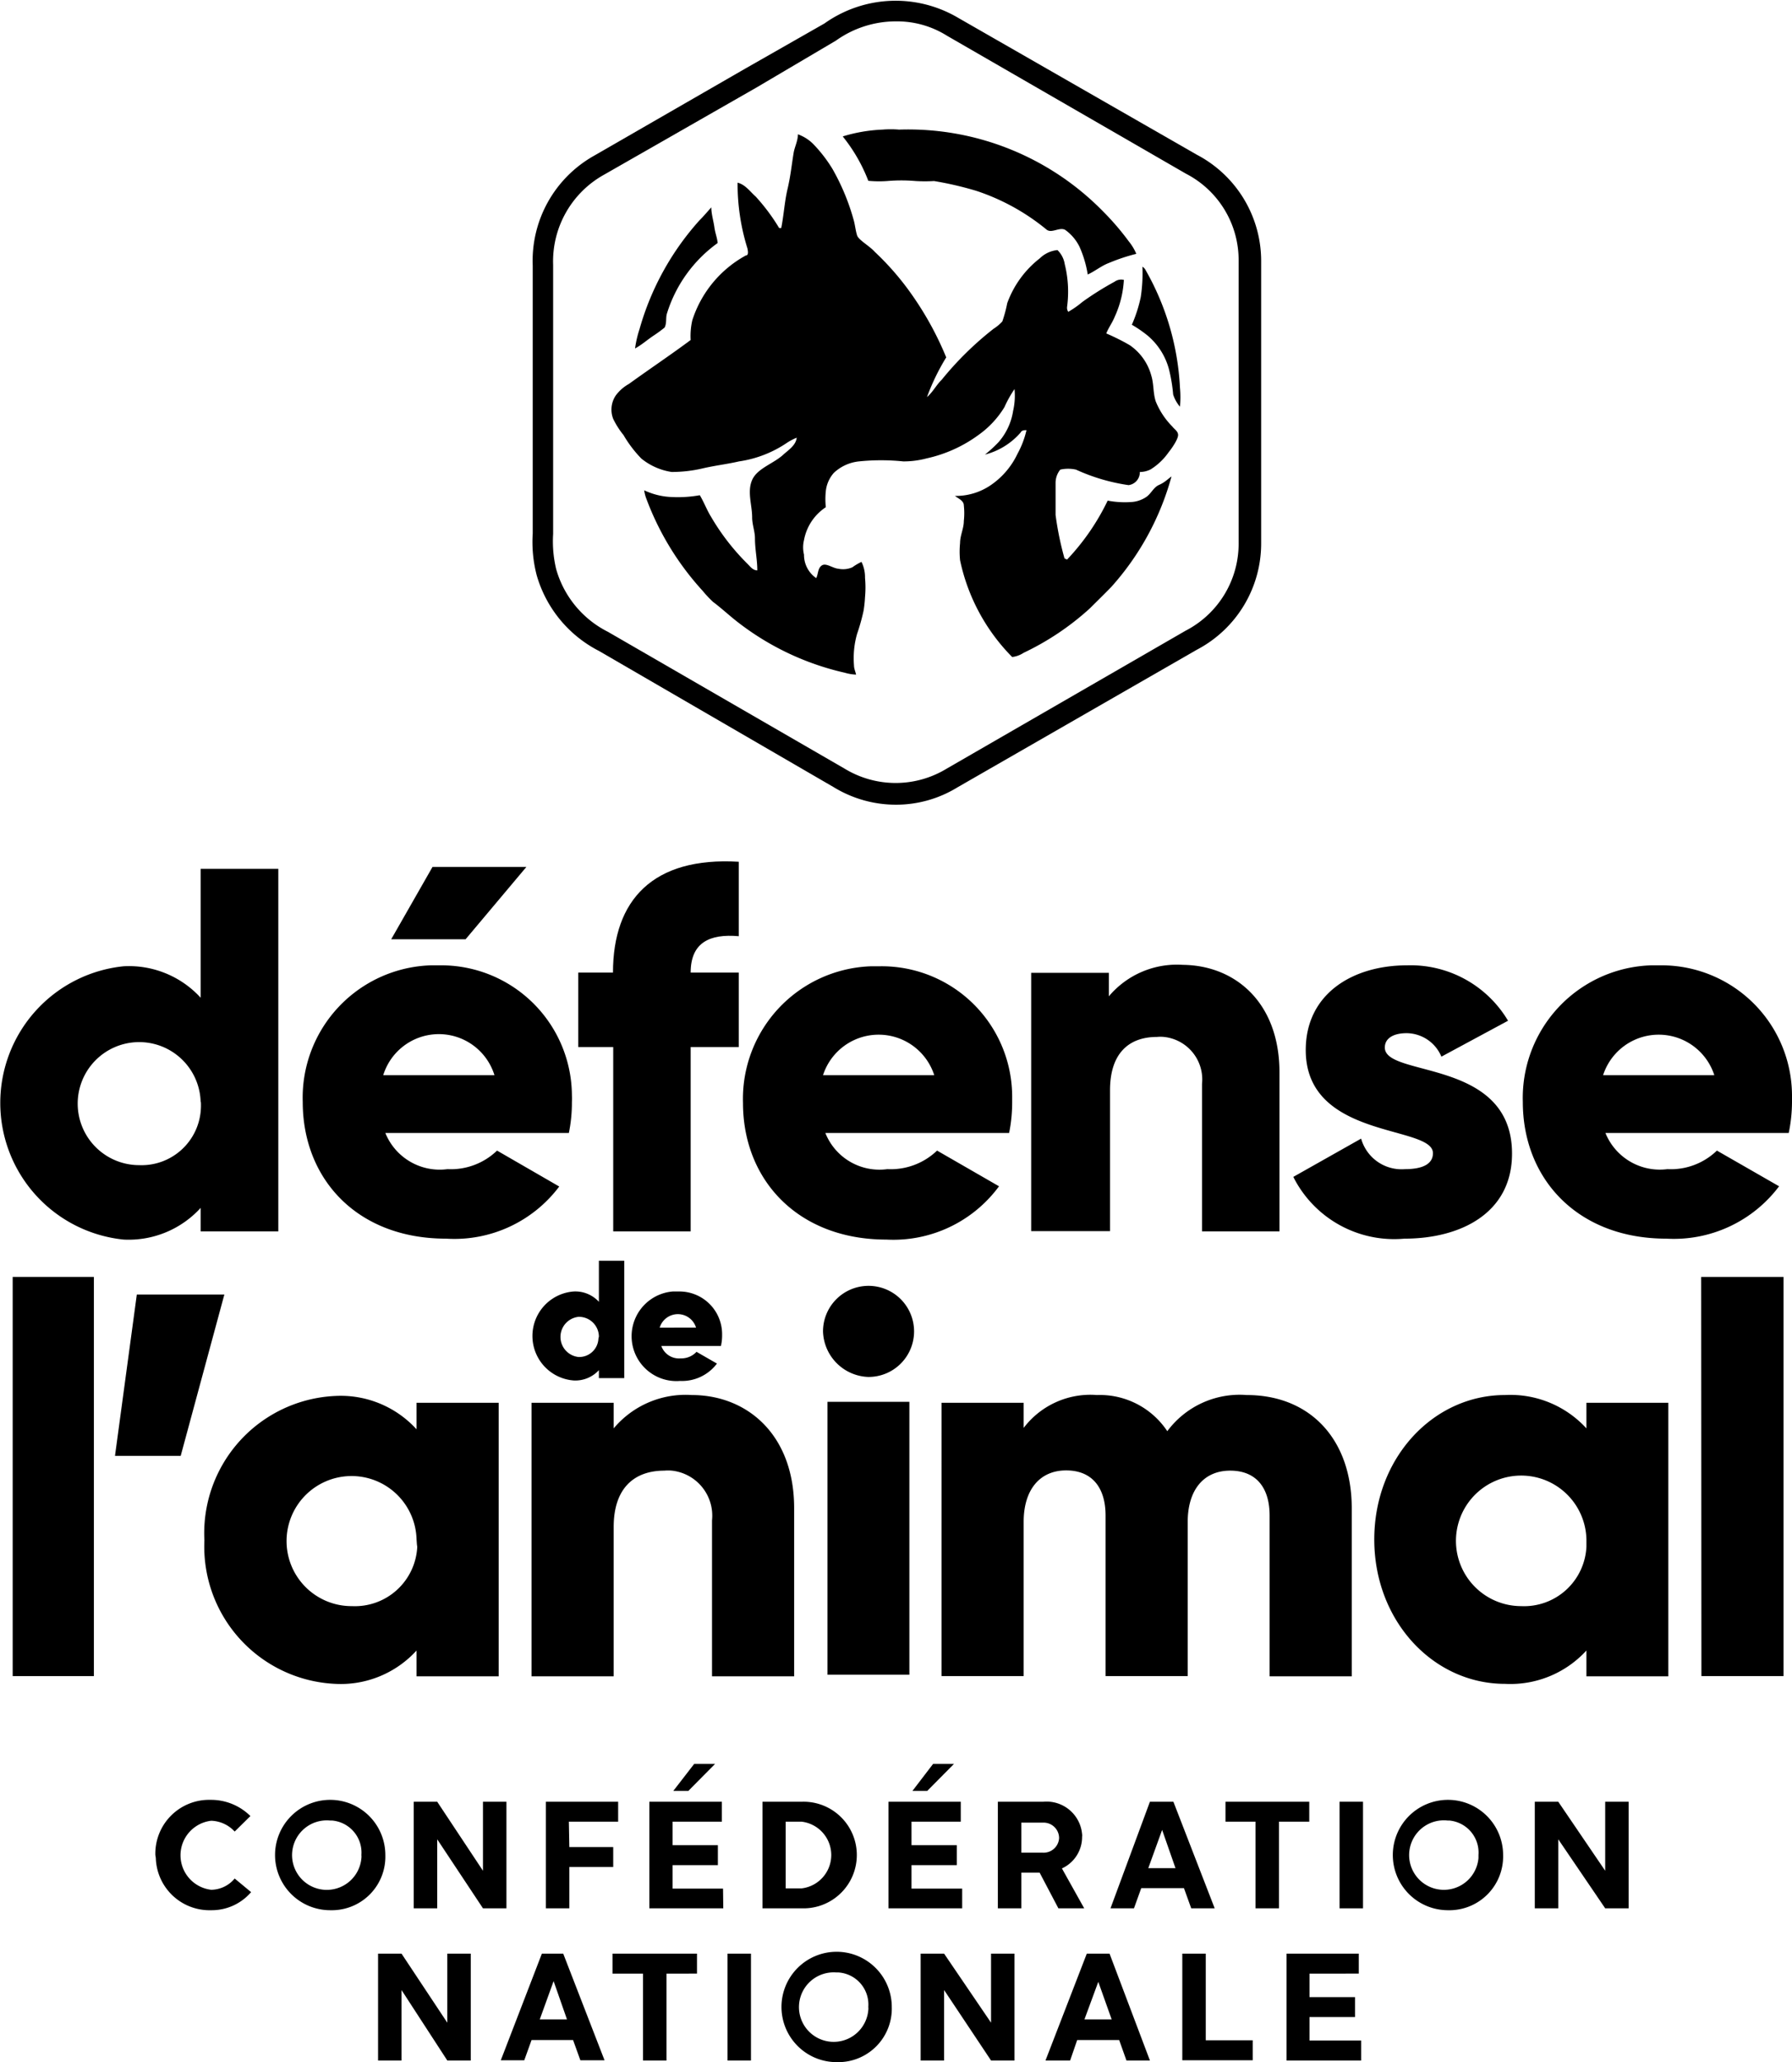 <svg xmlns="http://www.w3.org/2000/svg" id="Calque_1" data-name="Calque 1" viewBox="0 0 76.36 87.82"><g id="logo"><g id="Groupe_2" data-name="Groupe 2"><path id="Trac&#xE9;_1" data-name="Trac&#xE9; 1" d="M38.17,34.27a5.08,5.08,0,0,1-2.65-.75l-10-5.8a5.25,5.25,0,0,1-2.65-3.22,5.61,5.61,0,0,1-.17-1.78V11.31A5.13,5.13,0,0,1,25.3,6.64l6.46-3.72L35.13,1a5.24,5.24,0,0,1,5.7-.24L51,6.59a5.11,5.11,0,0,1,2.74,4.58V23.1A5.11,5.11,0,0,1,51,27.67L40.8,33.53A5,5,0,0,1,38.17,34.27Zm0-33.36a4.4,4.4,0,0,0-2.55.82l0,0-3.39,2L25.74,7.44a4.22,4.22,0,0,0-2.17,3.84V22.74a5.06,5.06,0,0,0,.13,1.5,4.3,4.3,0,0,0,2.21,2.67L36,32.74a4.18,4.18,0,0,0,4.33,0l10.19-5.88a4.17,4.17,0,0,0,2.26-3.75v-12A4.14,4.14,0,0,0,50.54,7.4h0L40.35,1.52A4,4,0,0,0,38.19.91Z"></path><g id="Groupe_1" data-name="Groupe 1"><path id="Trac&#xE9;_2" data-name="Trac&#xE9; 2" d="M37.6,5.52a4.26,4.26,0,0,1,.71,0A11.62,11.62,0,0,1,47,9a11.24,11.24,0,0,1,1.1,1.28,2.2,2.2,0,0,1,.32.53,8,8,0,0,0-1.17.39c-.32.12-.59.35-.9.49A4.71,4.71,0,0,0,46,10.51a1.93,1.93,0,0,0-.61-.72c-.24-.13-.56.15-.78,0a9.29,9.29,0,0,0-3-1.66,14.37,14.37,0,0,0-1.81-.42,6.66,6.66,0,0,1-.78,0,7.08,7.08,0,0,0-1.22,0A4.74,4.74,0,0,1,37,7.7a7,7,0,0,0-1.09-1.89A6.66,6.66,0,0,1,37.6,5.52Z"></path><path id="Trac&#xE9;_3" data-name="Trac&#xE9; 3" d="M34,5.72a1.76,1.76,0,0,1,.65.41,6,6,0,0,1,.82,1.06,9.45,9.45,0,0,1,.92,2.23c.05.2.07.4.13.6s.53.45.76.71a11.68,11.68,0,0,1,1.59,1.84,13.6,13.6,0,0,1,1.45,2.65,9.42,9.42,0,0,0-.82,1.69c.25-.21.4-.52.63-.74A13.75,13.75,0,0,1,42.34,14a1.85,1.85,0,0,0,.37-.31,5.64,5.64,0,0,0,.21-.78A4.26,4.26,0,0,1,44.31,11a1.25,1.25,0,0,1,.75-.35,1.06,1.06,0,0,1,.31.6,4.85,4.85,0,0,1,.1,1.82.31.31,0,0,0,.05.21,4,4,0,0,0,.6-.42A12.89,12.89,0,0,1,47.49,12a.48.48,0,0,1,.4-.08,4.32,4.32,0,0,1-.39,1.57c-.1.25-.26.46-.36.71.35.15.69.32,1,.5a2.3,2.3,0,0,1,.92,1.3c.11.36.07.74.19,1.1a3.26,3.26,0,0,0,.7,1.06c.09.12.26.21.25.38s-.24.52-.41.73a2.61,2.61,0,0,1-.76.72,1,1,0,0,1-.46.11.55.55,0,0,1-.48.56A8.15,8.15,0,0,1,45.85,20a1.52,1.52,0,0,0-.67,0,.9.9,0,0,0-.2.55c0,.46,0,.92,0,1.38a13.2,13.2,0,0,0,.38,1.85l.11.05a9.85,9.85,0,0,0,1.73-2.51,3.88,3.88,0,0,0,1,.06,1.26,1.26,0,0,0,.62-.2c.23-.14.32-.42.57-.53s.36-.24.53-.36A11.63,11.63,0,0,1,47.35,25c-.29.3-.6.6-.9.9a11.51,11.51,0,0,1-2.83,1.9,1.12,1.12,0,0,1-.49.18,8.29,8.29,0,0,1-2.22-4.12,3.58,3.58,0,0,1,0-.73c0-.33.16-.62.16-.94a3,3,0,0,0,0-.67c0-.19-.23-.29-.38-.4a2.64,2.64,0,0,0,1.5-.44,3.35,3.35,0,0,0,1.17-1.36,3.88,3.88,0,0,0,.38-1c-.09,0-.2,0-.25.1a3,3,0,0,1-1.52.94,5.57,5.57,0,0,0,.57-.52,2.61,2.61,0,0,0,.63-1.34,2.9,2.9,0,0,0,.06-.93,4.86,4.86,0,0,0-.43.77,4,4,0,0,1-1.1,1.18,5.85,5.85,0,0,1-2.21,1,3.83,3.83,0,0,1-1,.13,9.19,9.19,0,0,0-1.89,0,1.83,1.83,0,0,0-1.07.49,1.39,1.39,0,0,0-.34.77,3.19,3.19,0,0,0,0,.69A2.14,2.14,0,0,0,34.26,23a1.3,1.3,0,0,0,0,.62,1.2,1.2,0,0,0,.52,1c.09-.17.06-.42.24-.54s.46.12.7.14a1,1,0,0,0,.6-.06,2.22,2.22,0,0,1,.39-.23,1.47,1.47,0,0,1,.15.68,4.46,4.46,0,0,1,0,.82,5.23,5.23,0,0,1-.06.57,8.51,8.51,0,0,1-.28,1,3.78,3.78,0,0,0-.13,1.34c0,.13.06.26.09.39a2,2,0,0,1-.48-.08,11.62,11.62,0,0,1-4.62-2.2c-.33-.26-.64-.55-1-.82a4.89,4.89,0,0,1-.44-.47,12,12,0,0,1-2.39-3.9,1.64,1.64,0,0,1-.1-.38,3,3,0,0,0,1.05.28,5.32,5.32,0,0,0,1.32-.07c.18.3.3.63.48.92a9.68,9.68,0,0,0,1.55,2c.12.12.23.28.42.28,0-.46-.1-.9-.1-1.36,0-.3-.12-.59-.12-.9,0-.52-.22-1.09,0-1.59s.91-.69,1.33-1.08c.22-.2.53-.39.57-.72a2.38,2.38,0,0,0-.39.2,4.88,4.88,0,0,1-2.07.81c-.52.12-1,.17-1.56.3a5.79,5.79,0,0,1-1.31.15,2.69,2.69,0,0,1-1.29-.57,5.15,5.15,0,0,1-.76-1,3.52,3.52,0,0,1-.44-.69,1.08,1.08,0,0,1,.11-1,1.76,1.76,0,0,1,.56-.49c.87-.63,1.77-1.23,2.63-1.87a3,3,0,0,1,.07-.84,4.83,4.83,0,0,1,2.28-2.76c.13,0,.09-.2.07-.3a9.18,9.18,0,0,1-.42-2.8c.33.08.53.38.77.59a8.37,8.37,0,0,1,1,1.34h.09c.11-.55.14-1.12.27-1.67s.17-1,.26-1.54C33.86,6.26,34,6,34,5.72Z"></path><path id="Trac&#xE9;_4" data-name="Trac&#xE9; 4" d="M29.8,9.39c.18-.18.34-.37.51-.56,0,.28.09.56.13.84s.12.45.14.68a5.81,5.81,0,0,0-2.16,3c-.06.19,0,.4-.1.6a5.92,5.92,0,0,1-.48.35c-.27.18-.5.39-.78.54a4.64,4.64,0,0,1,.19-.82A11.66,11.66,0,0,1,29.8,9.39Z"></path><path id="Trac&#xE9;_5" data-name="Trac&#xE9; 5" d="M48.68,11.36a.34.34,0,0,1,.14.15,11.19,11.19,0,0,1,1.46,5,4.38,4.38,0,0,1,0,.81,1.48,1.48,0,0,1-.29-.52,6.76,6.76,0,0,0-.18-1.08,2.83,2.83,0,0,0-.91-1.43,5.29,5.29,0,0,0-.67-.46,6,6,0,0,0,.38-1.18A6.76,6.76,0,0,0,48.68,11.36Z"></path></g></g><path id="Trac&#xE9;_6" data-name="Trac&#xE9; 6" d="M11.86,37V52.44H8.55v-1a4.15,4.15,0,0,1-3.28,1.35,5.85,5.85,0,0,1,0-11.64,4.14,4.14,0,0,1,3.28,1.34V37ZM8.55,46.93a2.62,2.62,0,1,0-2.62,2.69,2.53,2.53,0,0,0,2.63-2.41,2.62,2.62,0,0,0,0-.28Z"></path><path id="Trac&#xE9;_7" data-name="Trac&#xE9; 7" d="M19.07,49.79A2.83,2.83,0,0,0,21.18,49l2.65,1.53A5.59,5.59,0,0,1,19,52.75c-3.77,0-6.1-2.53-6.1-5.82a5.64,5.64,0,0,1,5.47-5.82h.39a5.57,5.57,0,0,1,5.61,5.53,2.81,2.81,0,0,1,0,.29,6.42,6.42,0,0,1-.13,1.32H16.42A2.5,2.5,0,0,0,19.07,49.79Zm2-4a2.48,2.48,0,0,0-4.74,0ZM19.84,40H16.67l1.76-3.08h4Z"></path><path id="Trac&#xE9;_8" data-name="Trac&#xE9; 8" d="M29.43,41.42h2.05v3.17H29.43v7.85h-3.3V44.59H24.64V41.42h1.48c0-3.09,1.7-4.94,5.36-4.72v3.17C30.24,39.76,29.43,40.14,29.43,41.42Z"></path><path id="Trac&#xE9;_9" data-name="Trac&#xE9; 9" d="M37.81,49.79A2.85,2.85,0,0,0,39.93,49l2.64,1.52a5.59,5.59,0,0,1-4.8,2.27c-3.77,0-6.11-2.54-6.11-5.82a5.65,5.65,0,0,1,5.48-5.82h.38a5.56,5.56,0,0,1,5.61,5.52c0,.1,0,.2,0,.3A6.49,6.49,0,0,1,43,48.25H35.17A2.48,2.48,0,0,0,37.81,49.79Zm2-4a2.49,2.49,0,0,0-4.74,0Z"></path><path id="Trac&#xE9;_10" data-name="Trac&#xE9; 10" d="M54.52,45.67v6.77h-3.3V46.16a1.82,1.82,0,0,0-1.62-2,1.51,1.51,0,0,0-.3,0c-1.21,0-2,.71-2,2.27v6H43.94v-11h3.31v1a3.79,3.79,0,0,1,3.15-1.34C52.63,41.11,54.52,42.69,54.52,45.67Z"></path><path id="Trac&#xE9;_11" data-name="Trac&#xE9; 11" d="M64.43,49.13c0,2.54-2.2,3.62-4.58,3.62a4.81,4.81,0,0,1-4.74-2.63L58,48.49a1.79,1.79,0,0,0,1.87,1.3c.79,0,1.19-.24,1.19-.68,0-1.21-5.42-.57-5.42-4.39,0-2.4,2-3.61,4.32-3.61a4.83,4.83,0,0,1,4.3,2.36L61.42,45a1.62,1.62,0,0,0-1.48-1c-.57,0-.93.22-.93.61C59,45.9,64.43,45.05,64.43,49.13Z"></path><path id="Trac&#xE9;_12" data-name="Trac&#xE9; 12" d="M71.05,49.79A2.82,2.82,0,0,0,73.16,49l2.65,1.52A5.61,5.61,0,0,1,71,52.75c-3.77,0-6.11-2.54-6.11-5.82a5.65,5.65,0,0,1,5.48-5.82h.39a5.56,5.56,0,0,1,5.6,5.52v.3a6.5,6.5,0,0,1-.14,1.32H68.41A2.5,2.5,0,0,0,71.05,49.79Zm2-4a2.49,2.49,0,0,0-4.74,0Z"></path><g id="Groupe_3" data-name="Groupe 3"><path id="Trac&#xE9;_13" data-name="Trac&#xE9; 13" d="M.54,54.38H4v17H.54Z"></path><path id="Trac&#xE9;_14" data-name="Trac&#xE9; 14" d="M7.7,62H4.9l.93-6.87H9.56Z"></path><path id="Trac&#xE9;_15" data-name="Trac&#xE9; 15" d="M21.25,59.74V71.39h-3.5v-1.1a4.37,4.37,0,0,1-3.47,1.42A5.85,5.85,0,0,1,8.71,65.6v0a5.85,5.85,0,0,1,5.57-6.15,4.37,4.37,0,0,1,3.47,1.42V59.74Zm-3.5,5.82A2.77,2.77,0,1,0,15,68.4a2.66,2.66,0,0,0,2.78-2.53C17.76,65.77,17.76,65.66,17.75,65.56Z"></path><path id="Trac&#xE9;_16" data-name="Trac&#xE9; 16" d="M33.84,64.23v7.16h-3.5V64.75a1.93,1.93,0,0,0-1.71-2.12,1.71,1.71,0,0,0-.32,0c-1.28,0-2.16.74-2.16,2.4v6.36h-3.5V59.74h3.5v1.09a4,4,0,0,1,3.33-1.42C31.83,59.41,33.84,61.09,33.84,64.23Z"></path><path id="Trac&#xE9;_17" data-name="Trac&#xE9; 17" d="M35.07,56.7A1.94,1.94,0,1,1,37,58.64h0A2,2,0,0,1,35.07,56.7Zm.19,3h3.49V71.32H35.26Z"></path><path id="Trac&#xE9;_18" data-name="Trac&#xE9; 18" d="M57.6,64.23v7.16H54.1V64.54c0-1.17-.56-1.91-1.68-1.91s-1.81.81-1.81,2.19v6.56h-3.5V64.54c0-1.17-.56-1.92-1.68-1.92s-1.81.82-1.81,2.19v6.57h-3.5V59.74h3.5v1.07a3.57,3.57,0,0,1,3.12-1.4,3.45,3.45,0,0,1,3,1.54,3.84,3.84,0,0,1,3.38-1.54C55.85,59.41,57.6,61.32,57.6,64.23Z"></path><path id="Trac&#xE9;_19" data-name="Trac&#xE9; 19" d="M71.09,59.74V71.39H67.6v-1.1a4.39,4.39,0,0,1-3.47,1.42c-3.06,0-5.57-2.68-5.57-6.15s2.51-6.15,5.57-6.15a4.39,4.39,0,0,1,3.47,1.42V59.74ZM67.6,65.56a2.78,2.78,0,1,0-2.78,2.84,2.66,2.66,0,0,0,2.78-2.53c0-.1,0-.21,0-.31Z"></path><path id="Trac&#xE9;_20" data-name="Trac&#xE9; 20" d="M72.49,54.38H76v17h-3.5Z"></path></g><g id="Groupe_4" data-name="Groupe 4"><path id="Trac&#xE9;_21" data-name="Trac&#xE9; 21" d="M6.62,79a2.29,2.29,0,0,1,2.23-2.35H9a2.38,2.38,0,0,1,1.67.69L10,78a1.42,1.42,0,0,0-1-.46,1.48,1.48,0,0,0,0,2.94A1.32,1.32,0,0,0,10,80l.7.58A2.21,2.21,0,0,1,9,81.35a2.29,2.29,0,0,1-2.36-2.22Z"></path><path id="Trac&#xE9;_22" data-name="Trac&#xE9; 22" d="M14.06,81.35A2.35,2.35,0,1,1,16.42,79a2.28,2.28,0,0,1-2.23,2.35Zm0-3.82a1.48,1.48,0,1,0,1.34,1.6.57.57,0,0,0,0-.13,1.37,1.37,0,0,0-1.26-1.47Z"></path><path id="Trac&#xE9;_23" data-name="Trac&#xE9; 23" d="M21.58,81.27h-1l-1.95-2.94v2.94h-1V76.73h1l1.95,2.94V76.73h1Z"></path><path id="Trac&#xE9;_24" data-name="Trac&#xE9; 24" d="M24.26,78.66h1.87v.85H24.26v1.76h-1V76.73h3.08v.85h-2.1Z"></path><path id="Trac&#xE9;_25" data-name="Trac&#xE9; 25" d="M30.82,81.27H27.67V76.73h3.09v.85h-2.1v1h1.93v.85H28.66v1h2.15Zm-1.49-5h-.64l.89-1.15h.89Z"></path><path id="Trac&#xE9;_26" data-name="Trac&#xE9; 26" d="M32.49,81.27V76.73h1.7a2.27,2.27,0,1,1,.1,4.54h-1.8Zm1.67-.85a1.43,1.43,0,0,0,0-2.84h-.68v2.84Z"></path><path id="Trac&#xE9;_27" data-name="Trac&#xE9; 27" d="M41,81.27H37.86V76.73h3.08v.85h-2.1v1h1.93v.85H38.84v1H41Zm-1.49-5h-.63l.88-1.15h.89Z"></path><path id="Trac&#xE9;_28" data-name="Trac&#xE9; 28" d="M44.3,79.75h-.78v1.52h-1V76.73h1.94a1.52,1.52,0,0,1,1.65,1.38.37.37,0,0,1,0,.11,1.47,1.47,0,0,1-.86,1.35l.95,1.7h-1.1Zm.14-.85a.66.66,0,0,0,.69-.62v0a.66.66,0,0,0-.66-.66h-.95V78.9Z"></path><path id="Trac&#xE9;_29" data-name="Trac&#xE9; 29" d="M50,76.73l1.76,4.54h-1l-.31-.86H48.63l-.31.86h-1L49,76.73Zm-1.07,2.83h1.16l-.57-1.63Z"></path><path id="Trac&#xE9;_30" data-name="Trac&#xE9; 30" d="M54.5,81.27h-1V77.58H52.22v-.85h3.57v.85H54.5Z"></path><path id="Trac&#xE9;_31" data-name="Trac&#xE9; 31" d="M58.08,81.27h-1V76.73h1Z"></path><path id="Trac&#xE9;_32" data-name="Trac&#xE9; 32" d="M61.68,81.35A2.35,2.35,0,1,1,64.05,79a2.29,2.29,0,0,1-2.23,2.35Zm0-3.82A1.48,1.48,0,1,0,63,79.13V79a1.37,1.37,0,0,0-1.25-1.47Z"></path><path id="Trac&#xE9;_33" data-name="Trac&#xE9; 33" d="M69.4,81.27h-1l-2-2.94v2.94h-1V76.73h1l2,2.94V76.73h1Z"></path><path id="Trac&#xE9;_34" data-name="Trac&#xE9; 34" d="M20.06,87.75h-1l-1.95-3v3h-1V83.2h1l1.95,2.94V83.2h1Z"></path><path id="Trac&#xE9;_35" data-name="Trac&#xE9; 35" d="M24,83.2l1.76,4.54H24.73l-.31-.86H22.65l-.31.86h-1l1.75-4.54ZM23,86h1.16l-.57-1.63Z"></path><path id="Trac&#xE9;_36" data-name="Trac&#xE9; 36" d="M28.4,87.75h-1v-3.7h-1.3V83.2H29.7v.85H28.4Z"></path><path id="Trac&#xE9;_37" data-name="Trac&#xE9; 37" d="M32,87.75H31V83.2h1Z"></path><path id="Trac&#xE9;_38" data-name="Trac&#xE9; 38" d="M35.63,87.82A2.35,2.35,0,1,1,38,85.47a2.28,2.28,0,0,1-2.23,2.35Zm0-3.82A1.48,1.48,0,1,0,37,85.6a.53.53,0,0,0,0-.13A1.37,1.37,0,0,0,35.72,84Z"></path><path id="Trac&#xE9;_39" data-name="Trac&#xE9; 39" d="M43.23,87.75h-1l-2-3v3h-1V83.2h1l2,2.94V83.2h1Z"></path><path id="Trac&#xE9;_40" data-name="Trac&#xE9; 40" d="M47.28,83.2,49,87.75H48l-.31-.87H45.9l-.3.87H44.55l1.76-4.55ZM46.21,86h1.16L46.8,84.4Z"></path><path id="Trac&#xE9;_41" data-name="Trac&#xE9; 41" d="M50.38,83.2h1v3.69h2v.85h-3Z"></path><path id="Trac&#xE9;_42" data-name="Trac&#xE9; 42" d="M58,87.75H54.82V83.2H57.9v.85H55.8v1h1.94v.85H55.8v1H58Z"></path></g><g id="Groupe_6" data-name="Groupe 6"><g id="Groupe_5" data-name="Groupe 5"><path id="Trac&#xE9;_43" data-name="Trac&#xE9; 43" d="M26.6,53.69v5H25.52v-.34a1.36,1.36,0,0,1-1.07.44,1.9,1.9,0,0,1,0-3.79,1.36,1.36,0,0,1,1.07.44V53.69Zm-1.08,3.23a.85.85,0,0,0-.87-.84.86.86,0,0,0,0,1.71.82.82,0,0,0,.85-.78Z"></path><path id="Trac&#xE9;_44" data-name="Trac&#xE9; 44" d="M29,57.85a.89.89,0,0,0,.68-.28l.87.5a1.86,1.86,0,0,1-1.57.74A1.9,1.9,0,1,1,28.67,55h.27a1.82,1.82,0,0,1,1.83,1.8v.09a2,2,0,0,1-.05.43H28.18A.8.8,0,0,0,29,57.85Zm.66-1.31a.81.81,0,0,0-1.55,0Z"></path></g></g></g></svg>